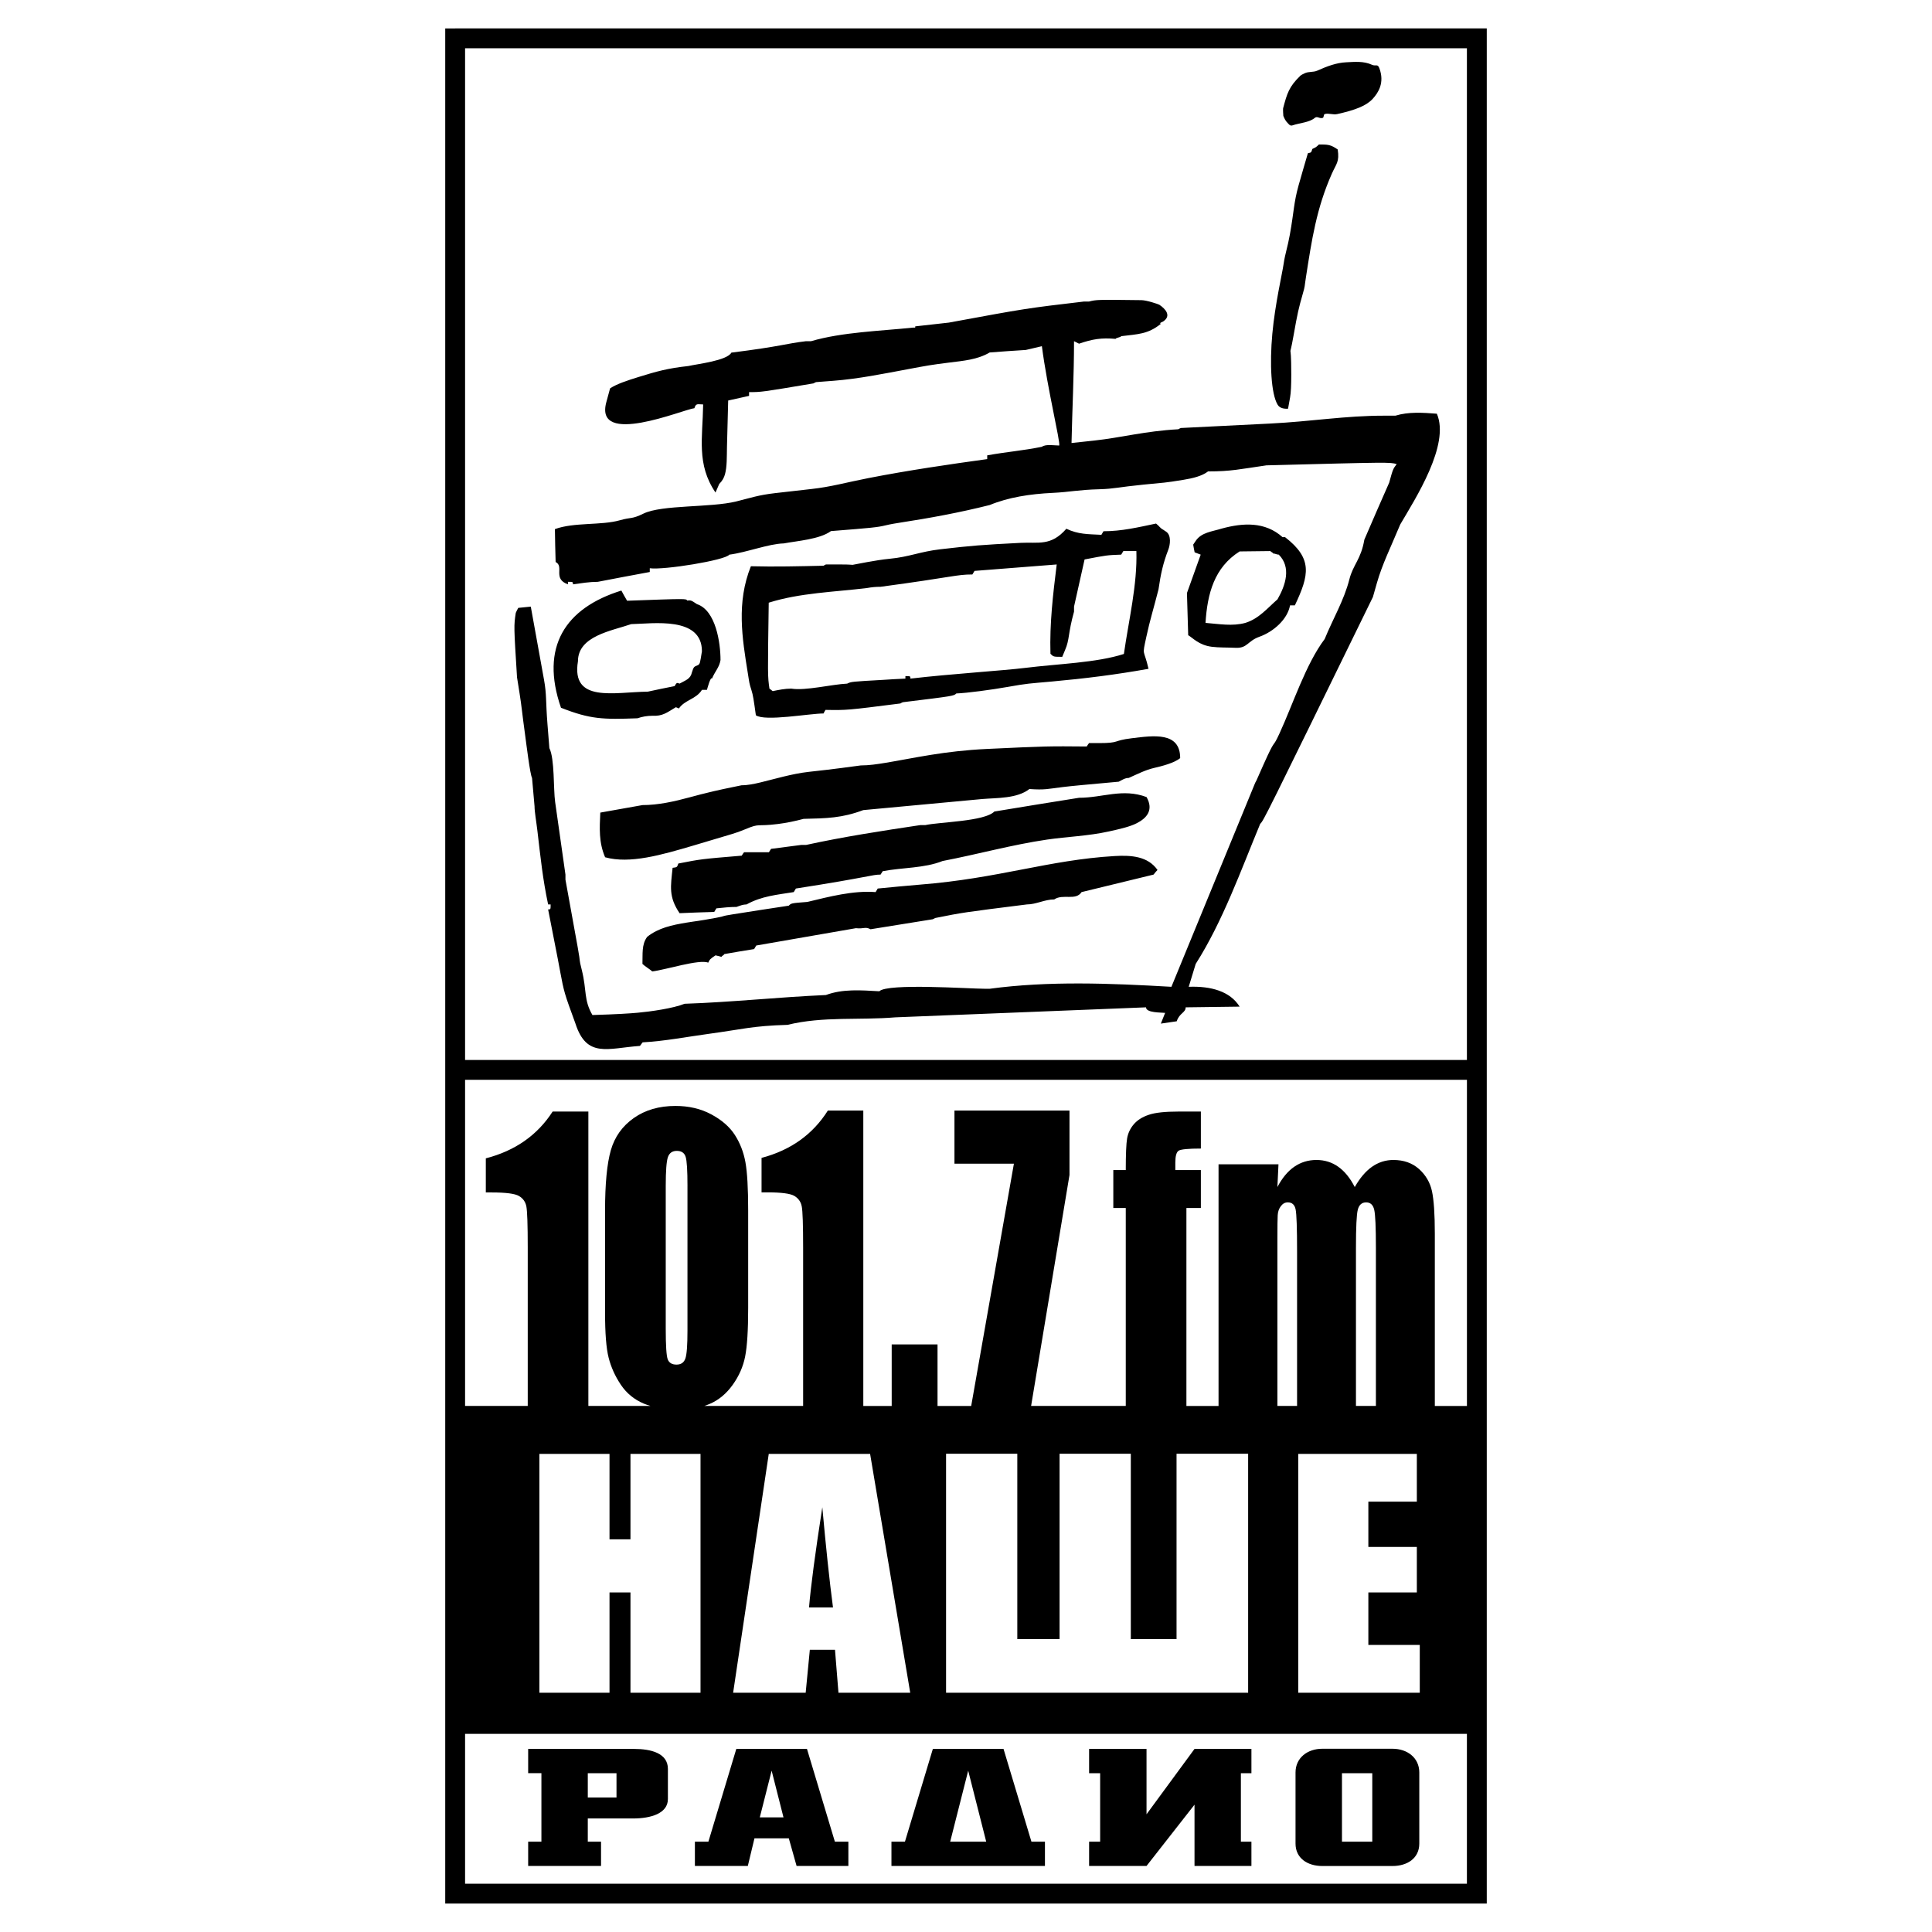 <?xml version="1.0" encoding="utf-8"?>
<!-- Generator: Adobe Illustrator 13.0.0, SVG Export Plug-In . SVG Version: 6.00 Build 14948)  -->
<!DOCTYPE svg PUBLIC "-//W3C//DTD SVG 1.0//EN" "http://www.w3.org/TR/2001/REC-SVG-20010904/DTD/svg10.dtd">
<svg version="1.0" id="Layer_1" xmlns="http://www.w3.org/2000/svg" xmlns:xlink="http://www.w3.org/1999/xlink" x="0px" y="0px"
	 width="192.756px" height="192.756px" viewBox="0 0 192.756 192.756" enable-background="new 0 0 192.756 192.756"
	 xml:space="preserve">
<g>
	<polygon fill-rule="evenodd" clip-rule="evenodd" fill="#FFFFFF" points="0,0 192.756,0 192.756,192.756 0,192.756 0,0 	"/>
	<path fill-rule="evenodd" clip-rule="evenodd" d="M57.413,102.123c-0.227-0.615-0.449-1.23-0.669-1.848
		c-0.63-1.764-0.643-2.301-1.105-4.667c-0.317-1.625-0.635-3.25-0.953-4.875c0.25,0,0.25,0,0.25-0.499c-0.083,0-0.166,0-0.25,0
		c-0.537-2.525-0.751-4.646-1.068-7.333c-0.122-1.027-0.286-1.909-0.286-2.452c-0.083-0.945-0.167-1.889-0.25-2.834
		c-0.195-0.325-0.572-3.417-0.69-4.279c-0.329-2.394-0.331-2.759-0.562-4.211c-0.083-0.515-0.165-1.029-0.246-1.544
		c-0.321-5.133-0.321-5.133-0.125-6.434c0.072-0.178,0.161-0.338,0.25-0.499c0.416-0.042,0.832-0.083,1.248-0.125
		c0.439,2.428,0.878,4.857,1.318,7.286c0.277,1.534,0.155,2.047,0.349,4.478c0.062,0.784,0.125,1.568,0.187,2.353
		c0.536,1.071,0.391,4.071,0.576,5.378c0.342,2.414,0.685,4.828,1.028,7.241c0,0.167,0,0.333,0,0.5
		c0.408,2.253,0.816,4.507,1.225,6.76c0.331,1.828,0.074,0.931,0.411,2.277c0.506,2.03,0.175,2.962,1.056,4.474
		c2.424-0.072,3.712-0.156,4.527-0.23c1.281-0.115,3.523-0.434,4.67-0.893c4.741-0.16,9.303-0.66,14.098-0.873
		c1.676-0.625,3.507-0.477,5.329-0.375c0.82-0.82,8.983-0.25,10.516-0.25c0.16,0,0.321,0,0.499,0
		c5.86-0.791,11.979-0.551,18.126-0.195c2.786-6.785,5.573-13.569,8.359-20.354c0.041-0.077,0.083-0.155,0.125-0.232
		c0.557-1.26,0.889-2.008,1.109-2.477c0.807-1.718,0.491-0.701,1.187-2.208c1.355-2.939,2.612-6.897,4.513-9.431
		c0.812-1.992,1.936-3.873,2.462-5.951c0.377-1.489,1.159-1.983,1.494-3.958c0.82-1.907,1.64-3.796,2.478-5.686
		c0.374-1.354,0.374-1.354,0.749-1.854c-0.695-0.196-0.695-0.196-12.993,0.125c-2.657,0.382-3.527,0.606-5.828,0.606
		c-0.614,0.477-1.549,0.688-2.464,0.839c-1.938,0.317-1.827,0.265-4.005,0.481c-2.457,0.244-2.905,0.419-4.357,0.458
		c-2.158,0.056-2.97,0.282-4.66,0.362c-2.295,0.109-4.438,0.445-6.294,1.212c-3.041,0.764-5.946,1.296-9.048,1.775
		c-1.73,0.267-1.262,0.328-2.887,0.498c-0.693,0.073-1.851,0.165-3.91,0.329c-1.105,0.82-3.387,0.98-4.706,1.229
		c-1.509,0.035-3.683,0.895-5.436,1.123c-0.375,0.553-6.523,1.551-7.932,1.354c0,0.125,0,0.25,0,0.375
		c-1.729,0.321-3.457,0.642-5.187,0.98c-0.833,0-1.652,0.138-2.477,0.25c0-0.25,0-0.25-0.5-0.25c0,0.083,0,0.167,0,0.25
		c-1.562-0.555-0.339-1.783-1.229-2.228c-0.036-1.105-0.054-2.192-0.072-3.28c1.903-0.702,4.625-0.353,6.493-0.887
		c1.153-0.33,1.127-0.07,2.345-0.663c1.834-0.894,6.697-0.58,9.247-1.21c1.466-0.362,2.201-0.636,3.877-0.83
		c1.208-0.14,2.42-0.278,3.632-0.412c1.972-0.218,3.412-0.645,5.689-1.089c3.973-0.776,8.17-1.389,11.849-1.895
		c0-0.125,0-0.249,0-0.374c1.961-0.356,3.529-0.463,5.454-0.855c0.384-0.288,1.266-0.125,1.729-0.125
		c0.125-0.375-1.176-5.65-1.729-9.91c-0.534,0.125-1.069,0.25-1.604,0.375c-1.212,0.071-2.406,0.161-3.601,0.25
		c-1.226,0.723-2.628,0.831-4.033,1.007c-1.874,0.235-2.229,0.307-4.027,0.642c-2.582,0.482-5.032,0.983-7.527,1.176
		c-0.579,0.044-1.158,0.089-1.737,0.133c-0.089,0.036-0.178,0.072-0.25,0.125c-5.204,0.873-5.204,0.873-6.434,0.873
		c0,0.125,0,0.249,0,0.374c-0.695,0.154-1.39,0.309-2.085,0.463c-0.043,1.55-0.087,3.099-0.121,4.648
		c-0.02,0.94,0.014,1.963-0.202,2.724c-0.096,0.336-0.256,0.64-0.568,0.951c-0.125,0.285-0.25,0.57-0.375,0.856
		c-1.907-2.816-1.283-5.437-1.23-8.787c-0.524,0-0.721-0.158-0.873,0.375c-1.14,0.131-10.015,3.896-8.787-0.606
		c0.125-0.464,0.249-0.927,0.374-1.373c0.653-0.435,1.722-0.788,2.838-1.133c1.768-0.547,2.889-0.871,4.969-1.095
		c0.945-0.214,3.85-0.535,4.295-1.337c5.098-0.642,5.347-0.891,7.45-1.141c0.166,0,0.333,0,0.499,0
		c3.102-0.909,6.934-1.016,10.16-1.354c0.071,0,0.143,0,0.232,0c0-0.053,0-0.089,0-0.125c1.117-0.125,2.233-0.25,3.351-0.375
		c7.735-1.426,7.735-1.426,13.492-2.103c0.161,0,0.321,0,0.499,0c0.736-0.184,0.781-0.195,5.234-0.137
		c0.521,0.007,1.693,0.4,1.784,0.461c0.623,0.421,1.212,1.093,0.396,1.654c-0.374,0.178-0.374,0.178-0.25,0.25
		c-1.318,1.052-2.28,1.016-3.956,1.229c-0.054,0.125-0.518,0.143-0.553,0.268c-1.426-0.125-2.3,0.018-3.653,0.481
		c-0.167-0.083-0.333-0.167-0.5-0.25c0,3.379-0.177,6.779-0.249,10.159c0.76-0.082,1.521-0.164,2.28-0.246
		c2.627-0.282,5.083-0.95,8.378-1.126c0.071-0.054,0.161-0.089,0.25-0.125c2.963-0.148,5.926-0.295,8.889-0.443
		c4.174-0.208,7.467-0.787,11.405-0.787c0.371,0,0.741,0,1.111,0c1.312-0.4,2.722-0.306,4.135-0.196
		c1.337,3.083-2.139,8.466-3.653,11.05c-0.972,2.333-1.786,3.943-2.326,5.833c-0.133,0.468-0.268,0.936-0.4,1.404
		c-10.891,22.278-10.891,22.278-11.247,22.635c-1.925,4.634-3.725,9.713-6.434,13.974c-0.232,0.76-0.464,1.521-0.695,2.281
		c2.229-0.086,4.132,0.453,5.079,1.979c-1.794,0.023-3.589,0.047-5.383,0.07c0,0.537-0.637,0.574-0.891,1.391
		c-0.529,0.078-1.058,0.154-1.587,0.232c0.144-0.357,0.285-0.713,0.428-1.07c-0.406-0.045-1.907,0.006-1.907-0.553
		c-8.335,0.334-16.67,0.666-25.005,0.998c-3.595,0.303-7.202-0.121-10.765,0.75c-3.53,0.105-4.421,0.43-7.851,0.896
		c-2.202,0.301-4.387,0.727-6.604,0.85c-0.089,0.107-0.178,0.232-0.267,0.355C60.621,104.582,58.536,105.598,57.413,102.123
		L57.413,102.123z M64.097,96.17c0.036-0.945-0.107-1.943,0.481-2.709c1.127-0.889,2.466-1.17,3.917-1.41
		c1.033-0.171,1.071-0.132,2.987-0.487c1.052-0.195,0.284-0.128,1.581-0.333c1.872-0.296,3.745-0.59,5.632-0.871
		c0.25-0.25,0.25-0.25,1.854-0.374c2.157-0.517,4.581-1.159,6.809-0.98c0.071-0.125,0.143-0.25,0.214-0.356
		c1.408-0.143,2.816-0.268,4.242-0.392c7.83-0.619,12.812-2.459,19.384-2.849c1.725-0.103,3.336,0.038,4.286,1.387
		c-0.143,0.143-0.268,0.303-0.393,0.463c-2.395,0.583-4.788,1.165-7.183,1.747c-0.588,0.891-1.854,0.142-2.728,0.73
		c-0.95,0-1.808,0.5-2.727,0.5c-6.381,0.802-6.381,0.802-9.143,1.354c-0.083,0.042-0.167,0.083-0.25,0.125
		c-2.068,0.333-4.135,0.666-6.203,0.998c-0.556-0.288-0.637-0.017-1.462-0.107c-3.315,0.577-6.63,1.153-9.945,1.729
		c-0.071,0.119-0.142,0.238-0.213,0.356c-0.998,0.161-1.996,0.321-2.977,0.499c-0.041,0.125-0.237,0.157-0.279,0.282
		c-0.25-0.089-0.345-0.086-0.594-0.157c-0.552,0.374-0.552,0.374-0.73,0.731c-0.874-0.375-4.313,0.73-5.579,0.873
		C64.838,96.704,64.343,96.409,64.097,96.17L64.097,96.17z M79.941,84.299c0.16,0,0.321,0,0.481,0
		c3.761-0.82,7.592-1.408,11.389-1.978c0.161,0,0.321,0,0.5,0c1.461-0.321,5.899-0.357,6.897-1.355
		c2.816-0.463,5.633-0.927,8.449-1.372c2.357,0,4.35-0.967,6.736-0.071c0.735,1.31,0.007,2.109-0.989,2.614
		c-0.661,0.336-1.567,0.55-2.754,0.813c-2.108,0.467-4.192,0.523-6.175,0.814c-3.545,0.52-6.897,1.462-10.436,2.14
		c-1.822,0.728-3.983,0.637-5.971,1.016c-0.071,0.107-0.143,0.214-0.214,0.338c-0.874,0-1.105,0.25-8.448,1.391
		c-0.072,0.107-0.143,0.231-0.214,0.356c-1.686,0.271-3.208,0.398-4.705,1.23c-0.362,0-0.658,0.127-0.999,0.249
		c-0.676,0-1.341,0.071-2.014,0.143c-0.071,0.107-0.143,0.232-0.214,0.357c-1.158,0.035-2.317,0.071-3.458,0.125
		c-1.105-1.64-0.891-2.638-0.695-4.527c0.445-0.053,0.445-0.053,0.57-0.428c2.281-0.445,2.281-0.445,6.327-0.784
		c0.071-0.125,0.143-0.232,0.232-0.339c0.826,0,1.651,0,2.477,0c0.072-0.125,0.143-0.232,0.214-0.339
		C77.933,84.561,78.938,84.43,79.941,84.299L79.941,84.299z M60.372,85.529c-0.639-1.491-0.552-2.879-0.481-4.456
		c1.391-0.25,2.798-0.499,4.207-0.749c1.554,0,3.171-0.356,4.696-0.772c0.943-0.257,1.202-0.32,2.339-0.597
		c0.503-0.123,1.32-0.291,2.857-0.609c0.633,0,1.259-0.136,1.881-0.284c1.352-0.322,3.137-0.867,4.819-1.054
		c0.827-0.092,2.29-0.243,5.188-0.641c0.817,0,1.652-0.125,2.48-0.262c2.846-0.472,5.813-1.181,10.133-1.384
		c5.904-0.279,6.141-0.277,9.934-0.243c0.071-0.125,0.143-0.232,0.231-0.339c0.33,0,0.66,0,0.989,0c2.127,0,1.339-0.249,3.247-0.481
		c2.195-0.268,4.854-0.672,4.854,1.978c-0.557,0.478-1.831,0.805-2.599,0.981c-0.88,0.203-1.652,0.61-2.534,0.998
		c-0.382,0-0.657,0.204-0.998,0.375c-3.146,0.285-4.719,0.428-5.585,0.535c-1.487,0.183-1.789,0.306-3.326,0.196
		c-1.23,0.962-3.226,0.874-4.706,0.998c-3.957,0.368-7.913,0.737-11.87,1.105c-2.139,0.802-3.671,0.82-5.953,0.874
		c-0.854,0.228-1.709,0.406-2.564,0.513c-2.183,0.275-1.762-0.108-3.25,0.522c-0.46,0.195-0.92,0.357-1.38,0.493
		c-1.566,0.46-2.278,0.683-3.785,1.129C66.008,85.297,62.833,86.216,60.372,85.529L60.372,85.529z M68.552,59.917
		c0.393-0.036,0.393-0.036,0.981,0.356c1.889,0.624,2.353,3.868,2.353,5.579c-0.125,0.748-0.517,1.069-0.855,1.854
		c-0.134-0.234-0.453,0.959-0.5,1.123c-0.178,0-0.338,0-0.499,0c-0.588,0.945-1.693,0.98-2.299,1.854
		c-0.107-0.053-0.214-0.089-0.303-0.125c-0.891,0.535-1.319,0.909-2.353,0.855c-0.517,0-0.987,0.085-1.479,0.25
		c-3.44,0.125-4.688,0.107-7.628-1.051c-2.103-6.06,0.41-9.945,6.024-11.692c0.178,0.339,0.375,0.677,0.57,1.016
		C68.48,59.721,68.48,59.721,68.552,59.917L68.552,59.917z M74.621,67.23c-0.585-3.618-1.156-7.109,0.295-10.735
		c2.432,0.064,4.816,0.002,7.254-0.053c0.071-0.054,0.143-0.089,0.231-0.125c0.513,0,1.025,0,1.542,0
		c1.909,0,0.236,0.177,2.548-0.232c0.762-0.135,1.517-0.266,2.281-0.338c1.944-0.184,3.026-0.713,5.05-0.946
		c3.227-0.373,4.025-0.434,7.985-0.64c1.809-0.094,3.05,0.357,4.584-1.409c1.194,0.57,2.156,0.535,3.493,0.606
		c0.071-0.125,0.143-0.249,0.214-0.356c1.817,0,3.457-0.393,5.24-0.767c0.359,0.279,0.382,0.441,0.73,0.624
		c0.129,0.084,0.226,0.148,0.303,0.204c0.498,0.364,0.382,1.285,0.189,1.782c-0.514,1.332-0.757,2.42-0.974,3.95
		c-0.518,2.034-0.847,3.026-1.221,4.765c-0.432,2.006-0.258,1.077,0.223,3.167c-3.23,0.582-6.373,0.973-9.627,1.267
		c-2.33,0.21-2.413,0.182-4.426,0.54c-1.602,0.285-4.071,0.616-5.125,0.653c-0.25,0.25-0.25,0.25-5.329,0.873
		c-0.089,0.036-0.179,0.071-0.25,0.125c-5.329,0.677-5.329,0.677-7.468,0.641c-0.071,0.107-0.143,0.232-0.196,0.357
		c-1.408,0-5.846,0.82-6.755,0.178c-0.218-1.563-0.279-2.002-0.436-2.49C74.741,68.128,74.776,68.193,74.621,67.23L74.621,67.23z
		 M57.662,65.977c0-2.535,3.367-3.034,5.312-3.708c2.175-0.045,7.058-0.803,7.058,2.709c-0.196,1.229-0.196,1.229-0.375,1.372
		c-0.446,0.179-0.446,0.179-0.624,0.731c-0.143,0.677-0.642,0.785-1.23,1.123c-0.285-0.107-0.285-0.107-0.499,0.25
		c-0.892,0.178-1.783,0.356-2.674,0.553C61.281,69.043,56.967,70.166,57.662,65.977L57.662,65.977z M86.5,58.669
		c0.459-0.086,0.89-0.125,1.354-0.125c7.308-0.98,7.557-1.229,9.161-1.229c0.071-0.125,0.143-0.25,0.214-0.356
		c2.727-0.214,5.454-0.428,8.199-0.642c-0.374,3.03-0.713,5.864-0.624,8.912c0.303,0.303,0.303,0.303,1.177,0.303
		c0.089-0.223,0.179-0.439,0.271-0.652c0.48-1.097,0.284-1.623,0.904-3.858c0-0.166,0-0.333,0-0.499
		c0.349-1.568,0.695-3.139,1.052-4.706c2.229-0.428,2.229-0.428,3.654-0.481c0.071-0.125,0.143-0.25,0.214-0.356
		c0.428,0,0.855,0,1.301,0c0.102,3.363-0.768,6.902-1.247,10.267c-2.745,0.882-6.488,0.974-9.864,1.391
		c-2.186,0.271-7.391,0.596-11.435,1.068c0-0.25,0-0.25-0.499-0.25c0,0.071,0,0.16,0,0.25c-0.749,0.036-1.497,0.071-2.228,0.125
		c-3.172,0.179-3.172,0.179-3.583,0.375c-1.551,0.072-4.153,0.73-5.579,0.499c-0.639,0-1.226,0.124-1.854,0.25
		c-0.107-0.089-0.214-0.178-0.321-0.25c-0.178-1.248-0.178-1.248-0.071-8.573C79.781,59.151,83.274,59.062,86.5,58.669L86.5,58.669z
		 M118.547,63.375c-0.042-1.402-0.084-2.804-0.125-4.207c0.457-1.277,0.915-2.554,1.372-3.832c-0.201-0.077-0.403-0.154-0.605-0.231
		c-0.054-0.268-0.107-0.517-0.143-0.767c0.083-0.125,0.166-0.25,0.25-0.374c0.57-0.855,1.639-0.927,2.602-1.23
		c2.101-0.573,4.313-0.712,6.061,0.856c0.071,0,0.16,0,0.249,0c2.763,2.139,2.424,3.76,0.98,6.808c-0.161,0-0.321,0-0.481,0
		c-0.248,1.378-1.627,2.622-3.058,3.132c-1.189,0.424-1.189,1.161-2.376,1.103c-0.904-0.044-1.625-0.009-2.373-0.104
		C119.613,64.365,119.03,63.657,118.547,63.375L118.547,63.375z M127.583,55.336c1.263,1.262,0.683,3.043-0.124,4.456
		c-1.034,0.909-1.872,1.942-3.209,2.353c-1.283,0.356-2.655,0.107-3.975,0c0.18-2.911,0.874-5.534,3.404-7.129
		c1.021-0.012,2.044-0.024,3.065-0.036c0.072,0.107,0.219,0.118,0.29,0.243C127.231,55.223,127.369,55.336,127.583,55.336
		L127.583,55.336z M128.066,26.335c0.15-1.031,0.396-1.658,0.626-2.942c0.415-2.321,0.379-3.149,0.872-4.912
		c0.3-1.072,0.612-2.133,0.924-3.193c0.318-0.086,0.322-0.01,0.445-0.428c0.389-0.185,0.347-0.156,0.66-0.445
		c0.873,0,1.158,0,1.871,0.499c0.188,1.243-0.143,1.417-0.582,2.407c-1.543,3.476-2.003,6.595-2.588,10.337
		c-0.16,1.019-0.069,0.801-0.312,1.644c-0.422,1.475-0.533,1.964-0.91,4.098c-0.542,3.077-0.242-0.028-0.242,3.954
		c0,1.063-0.032,1.817-0.12,2.308c-0.067,0.371-0.134,0.742-0.201,1.114c-0.43,0.029-0.839-0.064-1.039-0.396
		c-0.652-1.083-0.805-4.088-0.53-7.076C127.216,30.315,127.919,27.345,128.066,26.335L128.066,26.335z M128.956,12.507
		c-0.261,0.091-0.381-0.137-0.5-0.25c-0.206-0.196-0.323-0.466-0.417-0.693c-0.011-0.025-0.042-0.688-0.022-0.761
		c0.392-1.474,0.581-2.149,1.723-3.251c0.082-0.078,0.323-0.193,0.446-0.25c0.381-0.176,0.85-0.08,1.229-0.25
		c1.021-0.455,1.923-0.793,2.908-0.838c0.816-0.038,1.725-0.137,2.563,0.25c0.373,0.171,0.555-0.128,0.731,0.338
		c0.545,1.448-0.1,2.445-0.663,3.06c-0.637,0.697-1.741,1.119-3.544,1.521c-0.417,0.093-0.855-0.119-1.247,0
		c-0.12,0.037-0.068,0.331-0.186,0.375c-0.318,0.117-0.551-0.208-0.795,0C130.634,12.226,129.642,12.267,128.956,12.507
		L128.956,12.507z"/>
	<path fill-rule="evenodd" clip-rule="evenodd" d="M133.889,176.912v6.832h3.024v-6.832H133.889L133.889,176.912z M88.94,183.744
		h1.347l2.784-9.254h7.051l2.784,9.254h1.348v2.424H88.94V183.744L88.94,183.744z M94.8,183.744h3.594l-1.797-7.084L94.8,183.744
		L94.8,183.744z M75.805,181.32h2.364l-1.182-4.66L75.805,181.32L75.805,181.32z M78.7,183.412h-3.427l-0.663,2.756h-5.28v-2.424
		h1.347l2.784-9.254h7.051l2.784,9.254h1.347v2.424h-5.167L78.7,183.412L78.7,183.412z M63.271,174.49
		c1.663,0,3.366,0.416,3.366,1.99v3.01c0,1.443-1.71,1.939-3.476,1.939h-4.517v2.314h1.322v2.424h-7.271v-2.424h1.322v-6.832h-1.322
		v-2.422H63.271L63.271,174.49z M61.508,179.336v-2.424h-2.864v2.424H61.508L61.508,179.336z M114.389,174.49v6.521l4.788-6.521
		h5.678v2.422h-1.051v6.832h1.051v2.424h-5.678v-6.115l-4.788,6.115h-5.729v-2.424h1.102v-6.832h-1.102v-2.422H114.389
		L114.389,174.49z M131.926,174.473h7.006c1.469,0,2.671,0.898,2.671,2.367v7.096c0,1.467-1.202,2.236-2.671,2.236h-7.006
		c-1.47,0-2.671-0.77-2.671-2.236v-7.096C129.255,175.371,130.456,174.473,131.926,174.473L131.926,174.473z"/>
	<path d="M45.411,2.834h101.934h0.99v0.99v185.107v0.99h-0.99H45.411h-0.99v-0.99V3.825v-0.99H45.411L45.411,2.834z
		 M106.703,110.801v6.432l-3.83,23.039h9.445v-19.75h-1.243v-3.783h1.243c0-1.576,0.045-2.627,0.133-3.156
		c0.092-0.529,0.312-0.998,0.669-1.416c0.354-0.412,0.85-0.727,1.488-0.941c0.64-0.221,1.632-0.326,2.982-0.326h2.22v3.691
		c-1.249,0-1.984,0.074-2.21,0.209c-0.225,0.143-0.338,0.535-0.338,1.182v0.758h2.548v3.783h-1.442v19.75h3.206v-24.113h5.979
		l-0.107,2.271c0.471-0.898,1.033-1.576,1.683-2.025c0.645-0.447,1.386-0.676,2.214-0.676c1.621,0,2.896,0.898,3.821,2.701
		c0.511-0.898,1.084-1.576,1.723-2.025c0.64-0.447,1.35-0.676,2.128-0.676c1.027,0,1.882,0.301,2.557,0.898
		c0.67,0.604,1.105,1.342,1.294,2.209c0.189,0.873,0.286,2.289,0.286,4.244v17.191h3.204v-32.539H46.401v32.539h6.252v-15.838
		c0-2.258-0.049-3.617-0.138-4.072s-0.336-0.803-0.741-1.039c-0.403-0.236-1.305-0.352-2.706-0.352h-0.598v-3.402
		c2.925-0.756,5.149-2.312,6.668-4.67h3.564v29.373h6.201c-0.236-0.068-0.459-0.146-0.671-0.234
		c-0.961-0.406-1.723-1.035-2.291-1.883c-0.572-0.855-0.978-1.754-1.217-2.695c-0.241-0.947-0.357-2.441-0.357-4.498v-10.188
		c0-2.676,0.194-4.682,0.577-6.018c0.384-1.334,1.146-2.404,2.292-3.211s2.531-1.205,4.158-1.205c1.33,0,2.516,0.275,3.564,0.836
		c1.049,0.561,1.834,1.244,2.353,2.049c0.52,0.807,0.875,1.711,1.059,2.719c0.184,1.01,0.276,2.621,0.276,4.83v9.732
		c0,2.215-0.103,3.82-0.302,4.83c-0.2,1.016-0.615,1.955-1.243,2.83c-0.63,0.879-1.387,1.514-2.276,1.895
		c-0.181,0.078-0.367,0.148-0.556,0.211h9.86v-15.787c0-2.281-0.046-3.656-0.137-4.117c-0.086-0.461-0.335-0.809-0.736-1.051
		c-0.4-0.236-1.294-0.355-2.684-0.355H75.98v-3.439c2.902-0.764,5.109-2.338,6.615-4.721h3.537v29.471h2.833v-6.141h4.572v6.141
		h3.359l4.261-24.17h-5.931v-5.301H106.703L106.703,110.801z M137.274,140.271V124.49c0-2.043-0.054-3.311-0.169-3.797
		s-0.383-0.732-0.803-0.732c-0.43,0-0.708,0.246-0.833,0.727c-0.126,0.479-0.185,1.748-0.185,3.803v15.781H137.274L137.274,140.271z
		 M129.409,140.271v-15.389c0-2.344-0.048-3.746-0.144-4.215c-0.094-0.467-0.353-0.707-0.782-0.707c-0.271,0-0.501,0.123-0.69,0.375
		c-0.189,0.246-0.297,0.543-0.316,0.898c-0.021,0.357-0.031,1.107-0.031,2.264v16.773H129.409L129.409,140.271z M68.59,118.324
		c0-1.549-0.06-2.523-0.184-2.91c-0.126-0.393-0.419-0.59-0.88-0.59c-0.45,0-0.746,0.209-0.89,0.627
		c-0.142,0.412-0.215,1.373-0.215,2.873v14.236c0,1.699,0.067,2.721,0.199,3.064c0.134,0.35,0.43,0.523,0.875,0.523
		c0.45,0,0.746-0.203,0.885-0.609c0.142-0.412,0.209-1.328,0.209-2.762V118.324L68.59,118.324z M146.354,172.988H46.401v14.953
		h99.953V172.988L146.354,172.988z M46.401,105.752h99.953V4.815H46.401V105.752L46.401,105.752z M86.811,145.055H76.699
		l-3.555,23.832h7.239l0.414-4.287h2.511l0.346,4.287h7.16L86.811,145.055L86.811,145.055z M83.109,160.379h-2.392
		c0.175-2.109,0.617-5.441,1.326-9.998C82.401,154.346,82.752,157.682,83.109,160.379L83.109,160.379z M124.527,168.887v-23.848
		h-7.143v18.494h-4.562v-18.494h-7.108v18.494h-4.217v-18.494H94.39v23.848H124.527L124.527,168.887z M129.526,145.055v23.832
		h12.125v-4.77h-5.13v-5.24h4.837v-4.537h-4.837v-4.518h4.837v-4.768H129.526L129.526,145.055z M69.891,145.055h-6.989v8.521h-2.091
		v-8.521h-6.995v23.832h6.995v-10.01h2.091v10.01h6.989V145.055L69.891,145.055z"/>
</g>
</svg>
